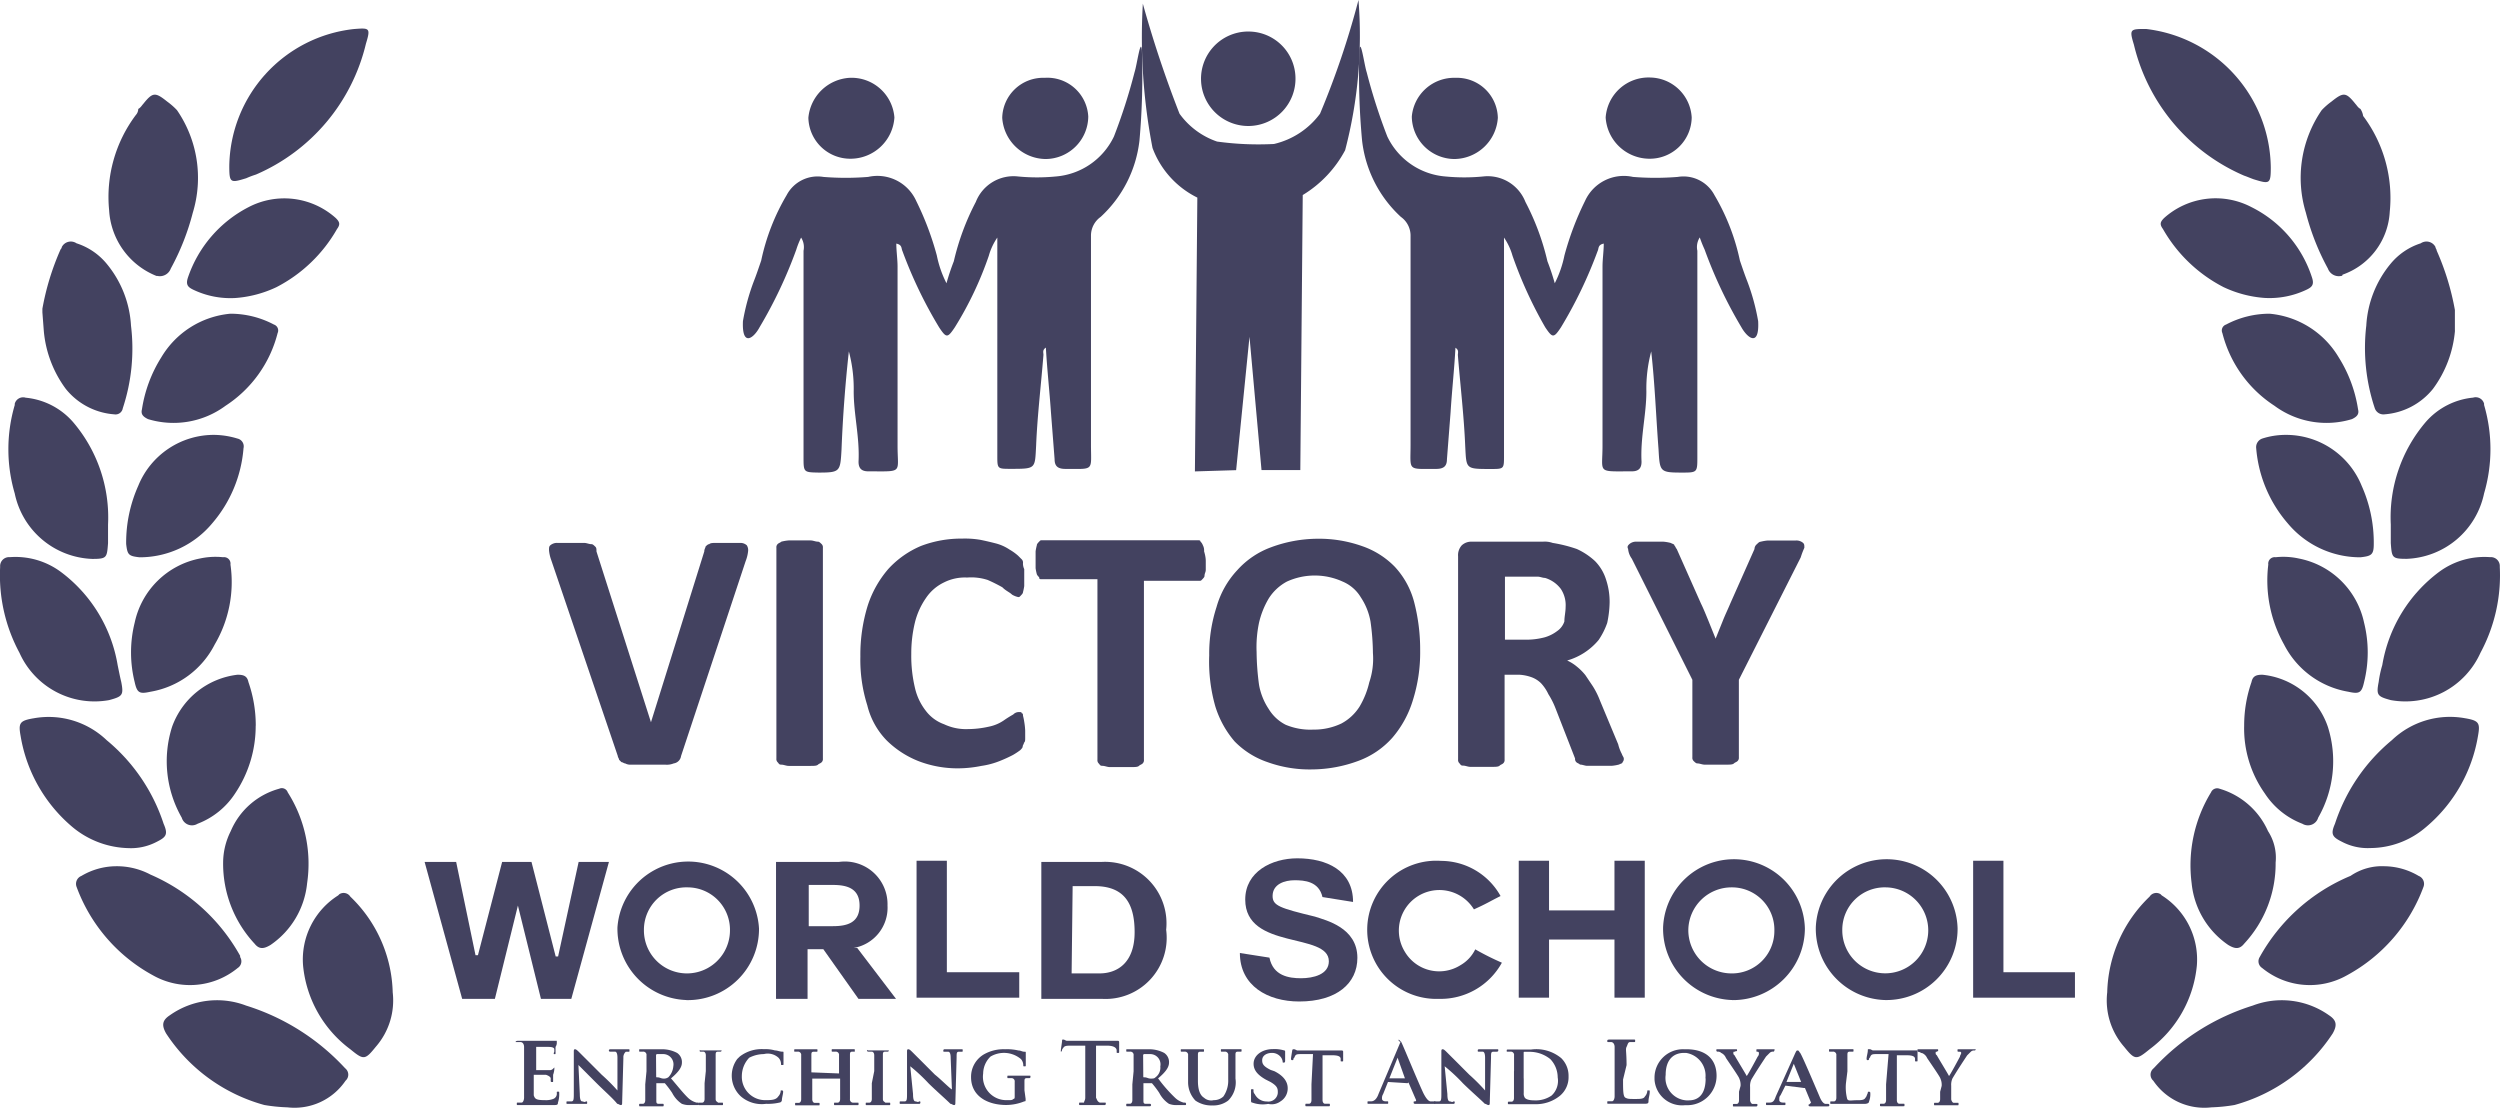 <svg xmlns="http://www.w3.org/2000/svg" width="34.084" height="15.103" viewBox="0 0 34.084 15.103">
  <g id="logo-small" transform="translate(0.012)">
    <g id="Group_8" transform="translate(-0.012)">
      <g id="Group_7" transform="translate(0 0.389)">
        <g id="Group_6" transform="translate(0 0)">
          <path id="Path_1" d="M3.517,18.769a1.556,1.556,0,0,0,.3.793.936.936,0,0,0,.661.347.1.1,0,0,0,.116-.083h0A2.592,2.592,0,0,0,4.706,18.7a1.448,1.448,0,0,0-.33-.842.883.883,0,0,0-.413-.281.138.138,0,0,0-.2.05.058.058,0,0,1-.017.033,3.525,3.525,0,0,0-.248.809v.05Z" transform="translate(-2.92 -14.649)" fill="#434260" fill-rule="evenodd"/>
          <path id="Path_2" d="M15.152,81.645a.84.84,0,0,0,.793-.363.11.11,0,0,0,0-.165l-.017-.017a3.083,3.083,0,0,0-1.338-.842,1.113,1.113,0,0,0-1.041.132c-.1.066-.116.132-.05.248a2.341,2.341,0,0,0,1.338.975A2.258,2.258,0,0,0,15.152,81.645Z" transform="translate(-11.234 -66.937)" fill="#434260" fill-rule="evenodd"/>
          <path id="Path_3" d="M6.8,69.1a.934.934,0,0,0-.463.132.116.116,0,0,0-.066.149,2.258,2.258,0,0,0,1.041,1.206,1.025,1.025,0,0,0,1.156-.1.108.108,0,0,0,.033-.149v-.017a2.562,2.562,0,0,0-1.222-1.107A.978.978,0,0,0,6.8,69.1Z" transform="translate(-5.227 -57.679)" fill="#434260" fill-rule="evenodd"/>
          <path id="Path_4" d="M3.1,58.575a.753.753,0,0,0,.38-.083c.132-.066.165-.1.1-.248a2.476,2.476,0,0,0-.776-1.14,1.146,1.146,0,0,0-.991-.3c-.2.033-.215.066-.182.248a2.063,2.063,0,0,0,.71,1.239A1.236,1.236,0,0,0,3.1,58.575Z" transform="translate(-1.349 -47.401)" fill="#434260" fill-rule="evenodd"/>
          <path id="Path_5" d="M2.034,32.113a2,2,0,0,0-.479-1.4.981.981,0,0,0-.644-.33.118.118,0,0,0-.149.083v.017a2.139,2.139,0,0,0,0,1.206,1.121,1.121,0,0,0,1.057.892c.2,0,.2-.017.215-.215Z" transform="translate(-0.561 -25.35)" fill="#434260" fill-rule="evenodd"/>
          <path id="Path_6" d="M24.982,72.288a1.611,1.611,0,0,0,.644,1.14c.182.149.2.149.347-.033a.96.96,0,0,0,.231-.743,1.87,1.87,0,0,0-.578-1.305.108.108,0,0,0-.149-.033l-.017.017A1.033,1.033,0,0,0,24.982,72.288Z" transform="translate(-20.85 -59.512)" fill="#434260" fill-rule="evenodd"/>
          <path id="Path_7" d="M18.4,63.676a1.6,1.6,0,0,0,.43,1.107c.066.083.132.066.215.017a1.156,1.156,0,0,0,.5-.842,1.813,1.813,0,0,0-.264-1.239.085.085,0,0,0-.116-.05,1.006,1.006,0,0,0-.661.578A.964.964,0,0,0,18.4,63.676Z" transform="translate(-15.358 -52.305)" fill="#434260" fill-rule="evenodd"/>
          <path id="Path_8" d="M12.885,23.5a1.224,1.224,0,0,0-.942.595,1.853,1.853,0,0,0-.264.71c-.017.066.017.1.083.132a1.193,1.193,0,0,0,1.057-.182,1.671,1.671,0,0,0,.71-.991.085.085,0,0,0-.05-.116h0A1.269,1.269,0,0,0,12.885,23.5Z" transform="translate(-9.744 -19.612)" fill="#434260" fill-rule="evenodd"/>
          <path id="Path_9" d="M14.971,53.994a1.8,1.8,0,0,0-.1-.595c-.017-.083-.066-.1-.149-.1a1.081,1.081,0,0,0-.892.71,1.55,1.55,0,0,0,.132,1.239.145.145,0,0,0,.215.083,1.061,1.061,0,0,0,.512-.413,1.65,1.65,0,0,0,.281-.925Z" transform="translate(-11.484 -44.489)" fill="#434260" fill-rule="evenodd"/>
          <path id="Path_10" d="M11.606,33.5a1.112,1.112,0,0,0-1.041.694,1.9,1.9,0,0,0-.165.793c.017.149.033.165.182.182a1.287,1.287,0,0,0,.991-.463A1.784,1.784,0,0,0,12,33.682a.109.109,0,0,0-.083-.132h0A1.123,1.123,0,0,0,11.606,33.5Z" transform="translate(-8.68 -27.96)" fill="#434260" fill-rule="evenodd"/>
          <path id="Path_11" d="M9.345,5.617c.033-.017.05-.05.066-.066.132-.165.165-.165.33-.033a.944.944,0,0,1,.132.116,1.629,1.629,0,0,1,.215,1.4,3.3,3.3,0,0,1-.3.76.158.158,0,0,1-.182.1H9.593A1.027,1.027,0,0,1,8.948,7,1.861,1.861,0,0,1,9.312,5.7a.126.126,0,0,0,.033-.083Z" transform="translate(-7.46 -4.521)" fill="#434260" fill-rule="evenodd"/>
          <path id="Path_12" d="M20.6-.032c.215-.017.231-.017.165.2a2.6,2.6,0,0,1-1.5,1.784,1.138,1.138,0,0,0-.132.05c-.215.066-.231.066-.231-.165A1.906,1.906,0,0,1,20.6-.032Z" transform="translate(-15.776 0.039)" fill="#434260" fill-rule="evenodd"/>
          <path id="Path_13" d="M16.079,15.338a1.173,1.173,0,0,1-.578-.116c-.066-.033-.1-.066-.066-.165a1.688,1.688,0,0,1,.826-.958,1.052,1.052,0,0,1,1.189.149c.05.05.066.083.017.149a2.009,2.009,0,0,1-.826.793A1.569,1.569,0,0,1,16.079,15.338Z" transform="translate(-12.872 -11.664)" fill="#434260" fill-rule="evenodd"/>
          <path id="Path_14" d="M11.742,43.582a1.131,1.131,0,0,0-.892.876,1.677,1.677,0,0,0,0,.809c.033.149.066.165.215.132a1.21,1.21,0,0,0,.876-.644,1.676,1.676,0,0,0,.215-1.09.088.088,0,0,0-.1-.1A1,1,0,0,0,11.742,43.582Z" transform="translate(-9.014 -36.357)" fill="#434260" fill-rule="evenodd"/>
          <path id="Path_15" d="M1.592,45.058a1.994,1.994,0,0,0-.776-1.272,1.039,1.039,0,0,0-.694-.2.122.122,0,0,0-.132.132,2.228,2.228,0,0,0,.264,1.173,1.121,1.121,0,0,0,1.222.644c.182-.05.2-.066.165-.248C1.625,45.223,1.609,45.14,1.592,45.058Z" transform="translate(0.012 -36.379)" fill="#434260" fill-rule="evenodd"/>
        </g>
        <g id="Group_5" transform="translate(28.722 0.006)">
          <path id="Path_16" d="M22.609,18.769a1.556,1.556,0,0,1-.3.793.936.936,0,0,1-.661.347.124.124,0,0,1-.132-.083h0A2.592,2.592,0,0,1,21.4,18.7a1.448,1.448,0,0,1,.33-.842.883.883,0,0,1,.413-.281.138.138,0,0,1,.2.05c0,.017.017.033.017.05a3.524,3.524,0,0,1,.248.809v.281Z" transform="translate(-17.861 -14.655)" fill="#434260" fill-rule="evenodd"/>
          <path id="Path_17" d="M4.505,81.645a.84.84,0,0,1-.793-.363.11.11,0,0,1,0-.165l.017-.017a3.083,3.083,0,0,1,1.338-.842,1.113,1.113,0,0,1,1.041.132c.1.066.116.132.05.248a2.341,2.341,0,0,1-1.338.975A2.258,2.258,0,0,1,4.505,81.645Z" transform="translate(-3.077 -66.943)" fill="#434260" fill-rule="evenodd"/>
          <path id="Path_18" d="M14.315,69.1a.934.934,0,0,1,.463.132.116.116,0,0,1,.066.149A2.258,2.258,0,0,1,13.8,70.587a1.025,1.025,0,0,1-1.156-.1.108.108,0,0,1-.033-.149h0a2.527,2.527,0,0,1,1.239-1.107A.759.759,0,0,1,14.315,69.1Z" transform="translate(-10.525 -57.685)" fill="#434260" fill-rule="evenodd"/>
          <path id="Path_19" d="M19.212,58.575a.753.753,0,0,1-.38-.083c-.132-.066-.165-.1-.1-.248a2.476,2.476,0,0,1,.776-1.14,1.146,1.146,0,0,1,.991-.3c.2.033.215.066.182.248a2.063,2.063,0,0,1-.71,1.239A1.168,1.168,0,0,1,19.212,58.575Z" transform="translate(-15.62 -47.408)" fill="#434260" fill-rule="evenodd"/>
          <path id="Path_20" d="M23.481,32.113a2,2,0,0,1,.479-1.4.981.981,0,0,1,.644-.33.118.118,0,0,1,.149.083v.017a2.139,2.139,0,0,1,0,1.206,1.121,1.121,0,0,1-1.057.892c-.2,0-.2-.017-.215-.215Z" transform="translate(-19.608 -25.357)" fill="#434260" fill-rule="evenodd"/>
          <path id="Path_21" d="M1.286,72.288a1.611,1.611,0,0,1-.644,1.14c-.182.149-.2.149-.347-.033a.96.96,0,0,1-.231-.743,1.87,1.87,0,0,1,.578-1.305.108.108,0,0,1,.149-.033l.017.017A1.033,1.033,0,0,1,1.286,72.288Z" transform="translate(-0.057 -59.518)" fill="#434260" fill-rule="evenodd"/>
          <path id="Path_22" d="M8.17,63.676a1.6,1.6,0,0,1-.43,1.107c-.066.083-.132.066-.215.017a1.156,1.156,0,0,1-.5-.842,1.909,1.909,0,0,1,.264-1.239.091.091,0,0,1,.116-.05,1.044,1.044,0,0,1,.661.578A.665.665,0,0,1,8.17,63.676Z" transform="translate(-5.867 -52.311)" fill="#434260" fill-rule="evenodd"/>
          <path id="Path_23" d="M10.213,23.5a1.224,1.224,0,0,1,.942.595,1.853,1.853,0,0,1,.264.71c.017.066-.017.1-.083.132a1.193,1.193,0,0,1-1.057-.182,1.671,1.671,0,0,1-.71-.991.085.085,0,0,1,.05-.116h0A1.269,1.269,0,0,1,10.213,23.5Z" transform="translate(-7.992 -19.618)" fill="#434260" fill-rule="evenodd"/>
          <path id="Path_24" d="M11.4,53.994a1.8,1.8,0,0,1,.1-.595c.017-.083.066-.1.149-.1a1.055,1.055,0,0,1,.892.71,1.55,1.55,0,0,1-.132,1.239.145.145,0,0,1-.215.083,1.061,1.061,0,0,1-.512-.413A1.531,1.531,0,0,1,11.4,53.994Z" transform="translate(-9.526 -44.495)" fill="#434260" fill-rule="evenodd"/>
          <path id="Path_25" d="M12.78,33.5a1.112,1.112,0,0,1,1.041.694,1.9,1.9,0,0,1,.165.793c0,.149-.033.165-.182.182a1.287,1.287,0,0,1-.991-.463,1.784,1.784,0,0,1-.43-1.024.124.124,0,0,1,.083-.132A1.037,1.037,0,0,1,12.78,33.5Z" transform="translate(-10.345 -27.966)" fill="#434260" fill-rule="evenodd"/>
          <path id="Path_26" d="M16.926,5.617c-.033-.017-.05-.05-.066-.066-.132-.165-.165-.165-.33-.033a.944.944,0,0,0-.132.116,1.629,1.629,0,0,0-.215,1.4,3.3,3.3,0,0,0,.3.76.158.158,0,0,0,.182.1.016.016,0,0,0,.017-.017.963.963,0,0,0,.644-.859,1.861,1.861,0,0,0-.363-1.305A.235.235,0,0,0,16.926,5.617Z" transform="translate(-13.467 -4.527)" fill="#434260" fill-rule="evenodd"/>
          <path id="Path_27" d="M2.292,0c-.215,0-.231,0-.165.215A2.6,2.6,0,0,0,3.63,2c.05.017.083.033.132.05.215.066.231.066.231-.165A1.924,1.924,0,0,0,2.292,0Z" transform="translate(-1.756)" fill="#434260" fill-rule="evenodd"/>
          <path id="Path_28" d="M5.936,15.338a1.173,1.173,0,0,0,.578-.116c.066-.033.1-.066.066-.165a1.631,1.631,0,0,0-.826-.958,1.052,1.052,0,0,0-1.189.149c-.05.05-.066.083-.017.149a2.009,2.009,0,0,0,.826.793A1.569,1.569,0,0,0,5.936,15.338Z" transform="translate(-3.782 -11.671)" fill="#434260" fill-rule="evenodd"/>
          <path id="Path_29" d="M13.741,43.582a1.131,1.131,0,0,1,.892.876,1.677,1.677,0,0,1,0,.809c-.033.149-.066.165-.215.132a1.21,1.21,0,0,1-.876-.644,1.785,1.785,0,0,1-.215-1.09.088.088,0,0,1,.1-.1A.978.978,0,0,1,13.741,43.582Z" transform="translate(-11.124 -36.363)" fill="#434260" fill-rule="evenodd"/>
          <path id="Path_30" d="M22.48,45.058a1.994,1.994,0,0,1,.776-1.272,1.039,1.039,0,0,1,.694-.2.122.122,0,0,1,.132.132,2.228,2.228,0,0,1-.264,1.173,1.121,1.121,0,0,1-1.222.644c-.182-.05-.2-.066-.165-.248A1.466,1.466,0,0,1,22.48,45.058Z" transform="translate(-18.723 -36.385)" fill="#434260" fill-rule="evenodd"/>
        </g>
      </g>
      <g id="Group_2" transform="translate(10.128)">
        <path id="Path_32" d="M39.085,3.228a.644.644,0,1,1-.661-.628h.017A.641.641,0,0,1,39.085,3.228Z" transform="translate(-31.551 -2.17)" fill="#434260" fill-rule="evenodd"/>
        <path id="Path_34" d="M72.373,6.941a.571.571,0,0,1-.578.562.6.6,0,0,1-.595-.562.586.586,0,0,1,.611-.545.576.576,0,0,1,.562.545Z" transform="translate(-59.437 -5.339)" fill="#434260" fill-rule="evenodd"/>
        <path id="Path_35" d="M55.795,6.4a.558.558,0,0,1,.578.545.6.6,0,0,1-.595.562.585.585,0,0,1-.578-.578A.579.579,0,0,1,55.795,6.4Z" transform="translate(-46.08 -5.339)" fill="#434260" fill-rule="evenodd"/>
        <g id="Group_1" transform="translate(0)">
          <path id="Path_31" d="M32.916.05a15.5,15.5,0,0,0,.5,1.5,1.049,1.049,0,0,0,.512.38,4.132,4.132,0,0,0,.776.033,1.087,1.087,0,0,0,.628-.413A11.532,11.532,0,0,0,35.856,0a6.158,6.158,0,0,1-.182,2.048,1.58,1.58,0,0,1-.578.611l-.033,3.75h-.529L34.37,4.592,34.188,6.41l-.562.017.033-3.733a1.233,1.233,0,0,1-.611-.677A7.933,7.933,0,0,1,32.916.05Z" transform="translate(-27.463)" fill="#434260" fill-rule="evenodd"/>
          <path id="Path_33" d="M56.3,7.639a2.946,2.946,0,0,0-.149-.545c-.033-.083-.066-.182-.1-.281a2.946,2.946,0,0,0-.347-.892.477.477,0,0,0-.5-.248,3.775,3.775,0,0,1-.611,0A.58.58,0,0,0,53.94,6a4.043,4.043,0,0,0-.281.743,1.479,1.479,0,0,1-.132.38,3.12,3.12,0,0,0-.1-.3,3.39,3.39,0,0,0-.3-.809.552.552,0,0,0-.578-.347,2.652,2.652,0,0,1-.512,0,.962.962,0,0,1-.793-.545,7.725,7.725,0,0,1-.281-.876c-.033-.1-.083-.479-.1-.3A9.98,9.98,0,0,0,50.9,5.177a1.67,1.67,0,0,0,.529,1.041.314.314,0,0,1,.132.248V9.324c0,.363-.05.33.347.33.1,0,.149-.033.149-.132l.05-.644c.017-.281.05-.578.066-.876.05.033.033.066.033.1.033.413.083.826.1,1.239.017.314,0,.314.347.314.182,0,.182,0,.182-.182V6.5a.837.837,0,0,1,.116.248,5.731,5.731,0,0,0,.446.975c.1.149.116.149.215,0a6.011,6.011,0,0,0,.5-1.041c.017-.033,0-.083.083-.1,0,.1-.017.215-.017.314V9.34c0,.38-.083.347.4.347.1,0,.132-.05.132-.132-.017-.33.066-.644.066-.958a1.973,1.973,0,0,1,.066-.545c.05.446.066.892.1,1.338.017.3.017.314.314.314.215,0,.215,0,.215-.215V6.68a.242.242,0,0,1,.033-.182,1.715,1.715,0,0,0,.066.165,6.168,6.168,0,0,0,.5,1.057C56.153,7.87,56.319,8,56.3,7.639Z" transform="translate(-42.458 -3.261)" fill="#434260" fill-rule="evenodd"/>
          <path id="Path_36" d="M-.006,7.639a2.945,2.945,0,0,1,.149-.545c.033-.083.066-.182.1-.281a2.946,2.946,0,0,1,.347-.892.477.477,0,0,1,.5-.248,3.775,3.775,0,0,0,.611,0A.58.58,0,0,1,2.356,6a4.042,4.042,0,0,1,.281.743,1.479,1.479,0,0,0,.132.38,3.119,3.119,0,0,1,.1-.3,3.39,3.39,0,0,1,.3-.809.552.552,0,0,1,.578-.347,2.652,2.652,0,0,0,.512,0,.962.962,0,0,0,.793-.545,7.726,7.726,0,0,0,.281-.876c.033-.1.083-.479.1-.3A9.981,9.981,0,0,1,5.4,5.177a1.67,1.67,0,0,1-.529,1.041.314.314,0,0,0-.132.248V9.324c0,.363.05.33-.347.33-.1,0-.149-.033-.149-.132l-.05-.644C4.174,8.6,4.141,8.3,4.124,8c-.05.033-.033.066-.033.1-.033.413-.083.826-.1,1.239-.017.314,0,.314-.347.314-.182,0-.182,0-.182-.182V6.5a.837.837,0,0,0-.116.248,4.763,4.763,0,0,1-.463.975c-.1.149-.116.149-.215,0a6.01,6.01,0,0,1-.5-1.041c-.017-.033,0-.083-.083-.1,0,.1.017.215.017.314V9.34c0,.38.083.347-.4.347-.1,0-.132-.05-.132-.132.017-.33-.066-.644-.066-.958a1.973,1.973,0,0,0-.066-.545q-.074.669-.1,1.338c-.017.3-.017.314-.314.314C.82,9.7.82,9.7.82,9.489V6.68A.242.242,0,0,0,.787,6.5a1.139,1.139,0,0,0-.066.165,6.167,6.167,0,0,1-.5,1.057C.143,7.87-.022,8-.006,7.639Z" transform="translate(0.007 -3.261)" fill="#434260" fill-rule="evenodd"/>
        </g>
        <path id="Path_37" d="M5.4,6.941a.571.571,0,0,0,.578.562.6.6,0,0,0,.595-.562A.586.586,0,0,0,5.962,6.4a.6.6,0,0,0-.562.545Z" transform="translate(-4.507 -5.339)" fill="#434260" fill-rule="evenodd"/>
        <path id="Path_38" d="M21.978,6.4a.558.558,0,0,0-.578.545.6.6,0,0,0,.595.562.585.585,0,0,0,.578-.578A.558.558,0,0,0,21.978,6.4Z" transform="translate(-17.864 -5.339)" fill="#434260" fill-rule="evenodd"/>
      </g>
      <g id="Group_20563" data-name="Group 20563" transform="translate(7.485 7.351)">
        <path id="Path_3292" data-name="Path 3292" d="M47.1,47.707a.117.117,0,0,1-.1.1.245.245,0,0,1-.116.017h-.463a.149.149,0,0,1-.083-.017c-.017,0-.033-.017-.05-.017l-.033-.033c0-.017-.017-.033-.017-.05l-.909-2.676A.511.511,0,0,1,45.3,44.9c0-.033,0-.05.017-.066a.14.14,0,0,1,.1-.033h.363c.033,0,.066.017.1.017.017,0,.033.017.05.033s.017.033.017.066l.743,2.329h0l.727-2.329c0-.033.017-.05.017-.066.017-.017.033-.033.05-.033.017-.017.05-.017.1-.017h.33a.126.126,0,0,1,.083.033.124.124,0,0,1,.017.083.511.511,0,0,1-.033.132Z" transform="translate(-45.3 -44.75)" fill="#434260"/>
        <path id="Path_3293" data-name="Path 3293" d="M64.728,47.574a.061.061,0,0,1-.017.05c-.017.017-.033.017-.05.033s-.05.017-.1.017h-.3c-.033,0-.066-.017-.1-.017s-.033-.017-.05-.033a.061.061,0,0,1-.017-.05V44.7a.061.061,0,0,1,.017-.05c.017-.017.033-.017.05-.033a.584.584,0,0,1,.1-.017h.3c.033,0,.066.017.1.017.017,0,.033.017.05.033a.061.061,0,0,1,.017.05Z" transform="translate(-60.994 -44.583)" fill="#434260"/>
        <path id="Path_3294" data-name="Path 3294" d="M73.247,47.11v.1c0,.033,0,.05-.017.066,0,.017-.017.033-.017.05s-.017.033-.033.05a.979.979,0,0,1-.1.066,1.939,1.939,0,0,1-.182.083,1.087,1.087,0,0,1-.248.066,1.637,1.637,0,0,1-.3.033,1.482,1.482,0,0,1-.562-.1,1.292,1.292,0,0,1-.43-.281,1.036,1.036,0,0,1-.264-.479A2.057,2.057,0,0,1,71,46.1a2.27,2.27,0,0,1,.1-.694,1.44,1.44,0,0,1,.281-.5,1.275,1.275,0,0,1,.446-.314,1.543,1.543,0,0,1,.562-.1,1.25,1.25,0,0,1,.248.017c.083.017.149.033.215.05a.61.61,0,0,1,.182.083.7.7,0,0,1,.116.083l.05.05a.061.061,0,0,1,.017.05.18.18,0,0,0,.017.083v.231a.716.716,0,0,1-.017.083c0,.017-.017.033-.033.05s-.017.017-.033.017a.279.279,0,0,1-.083-.033c-.033-.033-.083-.05-.132-.1a2.213,2.213,0,0,0-.2-.1.729.729,0,0,0-.281-.033.629.629,0,0,0-.314.066.617.617,0,0,0-.248.215,1.008,1.008,0,0,0-.149.33,1.8,1.8,0,0,0-.05.43,1.889,1.889,0,0,0,.05.463.793.793,0,0,0,.149.314.54.54,0,0,0,.248.182.7.7,0,0,0,.33.066,1.31,1.31,0,0,0,.281-.033.551.551,0,0,0,.2-.083,1.524,1.524,0,0,1,.132-.083.107.107,0,0,1,.083-.033c.017,0,.033,0,.033.017.017,0,.017.017.017.033a.716.716,0,0,1,.017.083A.931.931,0,0,1,73.247,47.11Z" transform="translate(-66.755 -44.5)" fill="#434260"/>
      </g>
      <g id="Group_20564" data-name="Group 20564" transform="translate(14.126 7.368)">
        <path id="Path_3295" data-name="Path 3295" d="M87.813,44.881V45c0,.033-.017.05-.017.083,0,.017-.017.033-.033.05s-.017.017-.033.017h-.76V47.59a.061.061,0,0,1-.017.05c-.017.017-.033.017-.05.033s-.05.017-.1.017h-.3c-.033,0-.066-.017-.1-.017s-.033-.017-.05-.033a.061.061,0,0,1-.017-.05V45.129h-.76c-.017,0-.033,0-.033-.017s-.017-.017-.033-.05a.715.715,0,0,1-.017-.083v-.231a.715.715,0,0,1,.017-.083c0-.017.017-.033.033-.05s.017-.017.033-.017h2.131c.017,0,.033,0,.033.017a.127.127,0,0,1,.033.05.149.149,0,0,1,.017.083C87.8,44.782,87.813,44.831,87.813,44.881Z" transform="translate(-85.5 -44.6)" fill="#434260"/>
      </g>
      <g id="Group_20565" data-name="Group 20565" transform="translate(16.488 7.351)">
        <path id="Path_3296" data-name="Path 3296" d="M102.674,46.02a2.163,2.163,0,0,1-.1.677,1.406,1.406,0,0,1-.281.512,1.151,1.151,0,0,1-.463.314,1.847,1.847,0,0,1-.628.116,1.693,1.693,0,0,1-.611-.1,1.14,1.14,0,0,1-.446-.281,1.337,1.337,0,0,1-.264-.479,2.222,2.222,0,0,1-.083-.694,2.057,2.057,0,0,1,.1-.661,1.216,1.216,0,0,1,.281-.5,1.151,1.151,0,0,1,.463-.314,1.847,1.847,0,0,1,.628-.116,1.757,1.757,0,0,1,.611.1,1.14,1.14,0,0,1,.446.281,1.127,1.127,0,0,1,.264.479A2.576,2.576,0,0,1,102.674,46.02Zm-.644.033a3.249,3.249,0,0,0-.033-.43.865.865,0,0,0-.132-.33.526.526,0,0,0-.248-.215.915.915,0,0,0-.76,0,.662.662,0,0,0-.248.231,1.154,1.154,0,0,0-.132.33,1.609,1.609,0,0,0-.033.4,3.518,3.518,0,0,0,.033.446.865.865,0,0,0,.132.33.575.575,0,0,0,.231.215.87.87,0,0,0,.38.066.861.861,0,0,0,.38-.083.662.662,0,0,0,.248-.231,1.153,1.153,0,0,0,.132-.33A1.006,1.006,0,0,0,102.03,46.053Z" transform="translate(-99.8 -44.5)" fill="#434260"/>
      </g>
      <g id="Group_20566" data-name="Group 20566" transform="translate(19.891 7.384)">
        <path id="Path_3297" data-name="Path 3297" d="M122.647,47.657a.061.061,0,0,1-.017.05c0,.017-.017.017-.05.033a.584.584,0,0,1-.1.017h-.33c-.033,0-.066-.017-.1-.017-.017-.017-.033-.017-.05-.033a.061.061,0,0,1-.017-.05l-.264-.677a1.1,1.1,0,0,0-.1-.2.577.577,0,0,0-.1-.149.36.36,0,0,0-.132-.083.587.587,0,0,0-.165-.033h-.2v1.156a.061.061,0,0,1-.017.05c-.017.017-.033.017-.05.033s-.05.017-.1.017h-.3c-.033,0-.066-.017-.1-.017s-.033-.017-.05-.033a.061.061,0,0,1-.017-.05V44.9a.2.2,0,0,1,.05-.149.188.188,0,0,1,.132-.05h.975a.322.322,0,0,1,.132.017,1.932,1.932,0,0,1,.33.083.926.926,0,0,1,.248.165.622.622,0,0,1,.149.248.962.962,0,0,1,.05.314,1.456,1.456,0,0,1-.033.281,1.009,1.009,0,0,1-.116.231.865.865,0,0,1-.43.281.58.58,0,0,1,.132.083.764.764,0,0,1,.116.116l.1.149a1.1,1.1,0,0,1,.1.2l.248.595a.559.559,0,0,0,.05.132C122.63,47.624,122.647,47.64,122.647,47.657Zm-.793-2.065a.4.4,0,0,0-.066-.248.419.419,0,0,0-.215-.149c-.033,0-.066-.017-.1-.017h-.446v.859h.314a.975.975,0,0,0,.231-.033.517.517,0,0,0,.165-.083.257.257,0,0,0,.1-.132C121.837,45.724,121.854,45.658,121.854,45.592Z" transform="translate(-120.4 -44.7)" fill="#434260"/>
      </g>
      <g id="Group_20567" data-name="Group 20567" transform="translate(22.197 7.368)">
        <path id="Path_3298" data-name="Path 3298" d="M135.869,46.5v1.057a.061.061,0,0,1-.017.05c-.017.017-.033.017-.05.033s-.05.017-.1.017h-.3c-.033,0-.066-.017-.1-.017-.017,0-.033-.017-.05-.033a.061.061,0,0,1-.017-.05V46.5l-.826-1.652a.264.264,0,0,1-.05-.132c-.017-.033,0-.05.017-.066a.14.14,0,0,1,.1-.033h.363a.584.584,0,0,1,.1.017c.033.017.05.017.05.033.017.017.017.033.033.05l.33.743c.033.066.066.149.1.231l.1.248h0l.1-.248c.033-.083.066-.149.1-.231l.33-.743a.086.086,0,0,1,.033-.066c.017-.017.033-.033.05-.033a.584.584,0,0,1,.1-.017h.38a.14.14,0,0,1,.1.033c.017.017.017.033.017.066a1.141,1.141,0,0,0-.05.132Z" transform="translate(-134.359 -44.6)" fill="#434260"/>
      </g>
      <g id="Group_3" transform="translate(5.789 11.701)">
        <path id="Path_39" d="M2,2.167H1.586L1.272.895h0L.958,2.167H.512L0,.3H.43L.694,1.572H.727L1.057.3h.4l.33,1.289h.033L2.1.3h.413Z" transform="translate(0 -0.25)" fill="#434260"/>
        <path id="Path_40" d="M16.839,1.93A.973.973,0,0,1,15.9.939.967.967,0,0,1,17.83.956a.97.97,0,0,1-.991.975ZM16.261.972a.586.586,0,0,0,1.173.017.578.578,0,0,0-.578-.595h0A.578.578,0,0,0,16.261.972Z" transform="translate(-13.271 0.003)" fill="#434260"/>
        <path id="Path_41" d="M30.107,1.473l.529.694h-.512l-.479-.677H29.43v.677H29V.3h.859a.582.582,0,0,1,.661.595.556.556,0,0,1-.463.578ZM29.446.614v.562h.33c.2,0,.363-.05.363-.281s-.165-.281-.363-.281Z" transform="translate(-24.209 -0.25)" fill="#434260"/>
        <path id="Path_42" d="M40.6,2.067V.2h.413V1.72H42v.347Z" transform="translate(-33.893 -0.166)" fill="#434260"/>
        <path id="Path_43" d="M50.9.3h.826a.838.838,0,0,1,.876.925.834.834,0,0,1-.876.942H50.9Zm.413,1.52h.38c.248,0,.479-.149.479-.562,0-.38-.132-.628-.545-.628h-.3Z" transform="translate(-42.492 -0.25)" fill="#434260"/>
        <path id="Path_44" d="M67.7,1.355c.05.248.264.281.43.281s.38-.05.38-.231c0-.4-1.14-.149-1.14-.842,0-.38.363-.562.71-.562.4,0,.76.165.76.595L68.423.529C68.374.314,68.176.3,68.043.3s-.3.05-.3.215c0,.132.1.165.578.281.149.05.578.149.578.562,0,.347-.281.595-.793.595-.43,0-.809-.215-.809-.661Z" transform="translate(-56.182 0)" fill="#434260"/>
        <path id="Path_45" d="M79.023,2.081A.942.942,0,1,1,79.056.2a.931.931,0,0,1,.809.479c-.165.083-.182.1-.363.182a.552.552,0,0,0-.942.578.544.544,0,0,0,.76.182.5.5,0,0,0,.2-.215,3.727,3.727,0,0,0,.363.182A.953.953,0,0,1,79.023,2.081Z" transform="translate(-65.196 -0.164)" fill="#434260"/>
        <path id="Path_46" d="M91.605,1.274h-.892v.793H90.3V.2h.413V.877h.892V.2h.413V2.067h-.413Z" transform="translate(-75.383 -0.166)" fill="#434260"/>
        <path id="Path_47" d="M103.139,1.93A.973.973,0,0,1,102.2.939a.967.967,0,0,1,1.933.017.98.98,0,0,1-.991.975Zm-.595-.958a.589.589,0,0,0,.578.595.578.578,0,0,0,.595-.578.578.578,0,0,0-.578-.595h0a.589.589,0,0,0-.595.578Z" transform="translate(-85.315 0.003)" fill="#434260"/>
        <path id="Path_48" d="M115.739,1.93A.973.973,0,0,1,114.8.939a.967.967,0,0,1,1.933.017A.97.97,0,0,1,115.739,1.93Zm-.578-.958a.586.586,0,1,0,.595-.578h0a.578.578,0,0,0-.595.578Z" transform="translate(-95.833 0.003)" fill="#434260"/>
        <path id="Path_49" d="M127.8,2.067V.2h.413V1.72h.975v.347Z" transform="translate(-106.688 -0.166)" fill="#434260"/>
      </g>
      <g id="Group_4" transform="translate(7.029 14.173)">
        <path id="Path_50" d="M.116.43V.183C.116.15.1.117.066.117H0S0,.1.033.1H.562V.117A.1.1,0,0,1,.545.183V.265c0,.017,0,.017-.017.017s0-.033,0-.033V.216C.529.2.512.183.446.183H.281V.5H.463A.061.061,0,0,0,.512.48L.529.463V.48A.289.289,0,0,1,.512.563V.645C.512.662.512.662.5.662S.479.662.479.645V.612C.479.6.463.579.413.563H.248V.843C.264.893.281.909.4.909A.281.281,0,0,0,.512.893.076.076,0,0,0,.562.81c0-.017,0-.017.017-.017S.595.794.595.81A.364.364,0,0,1,.578.942C.578.976.562.976.512.976H.033C.017.976.017.976.017.959s0-.017.017-.017h.05C.1.942.116.909.116.876V.43Z" transform="translate(0 -0.083)" fill="#434260"/>
        <path id="Path_51" d="M4.382,1.411c0,.083.017.1.033.1s.033.017.05,0c.017,0,.017,0,.017.017s0,.017-.017.017H4.217c-.017,0-.017,0-.017-.017s0-.017.017-.017h.05c.033,0,.033-.033.033-.116V.833C4.3.817,4.3.8,4.316.8s.033.017.05.033l.314.314a2.527,2.527,0,0,1,.215.215h0V.916c0-.066-.017-.083-.033-.083H4.795A.016.016,0,0,1,4.778.817C4.778.8,4.795.8,4.811.8h.231c.017,0,.017,0,.017.017s0,.017-.017.017H5.009a.1.1,0,0,0-.033.083l-.017.611c0,.017,0,.033-.017.033s-.033-.017-.05-.017c-.05-.066-.182-.182-.281-.281l-.248-.248h0Z" transform="translate(-3.506 -0.668)" fill="#434260"/>
        <path id="Path_52" d="M10.3,1.1V.883a.044.044,0,0,0-.05-.05h-.033c-.017,0-.017,0-.017-.017S10.2.8,10.217.8h.3a.44.44,0,0,1,.2.05.15.15,0,0,1,.066.132c0,.066-.05.132-.149.215.1.116.165.2.231.264a.266.266,0,0,0,.116.066h.017a.016.016,0,0,1,.017.017c0,.017,0,.017-.017.017h-.1a.281.281,0,0,1-.116-.017.39.39,0,0,1-.132-.149,1.341,1.341,0,0,0-.1-.132h-.116v.231c0,.033,0,.05.033.05h.05c.017,0,.017,0,.017.017s0,.017-.017.017h-.3c-.017,0-.017,0-.017-.017s0-.017.017-.017h.033c.017,0,.033-.017.033-.05V1.279Zm.132.066c0,.017,0,.017.017.017.033,0,.05.017.083.017A.1.1,0,0,0,10.6,1.18a.246.246,0,0,0,.066-.149A.14.14,0,0,0,10.53.866h-.083a.016.016,0,0,0-.017.017Z" transform="translate(-8.515 -0.668)" fill="#434260"/>
        <path id="Path_53" d="M15.2,1.144V.929c0-.033-.017-.05-.033-.05h-.033c-.017,0-.017,0-.017-.017s0,0,.017,0h.281A.016.016,0,0,1,15.4.879h-.033c-.033,0-.033.017-.033.05v.595c0,.033.017.033.033.05h.05c.017,0,.017,0,.017.017s0,.017-.017.017h-.3c-.017,0-.017,0-.017-.017s0-.017.017-.017h.033c.017,0,.033-.017.033-.05V1.309Z" transform="translate(-12.606 -0.714)" fill="#434260"/>
        <path id="Path_54" d="M17.966,1.428a.383.383,0,0,1-.05-.512L17.95.883a.489.489,0,0,1,.33-.1A.457.457,0,0,1,18.429.8c.033,0,.066.017.1.017.017,0,.017,0,.017.017V.982c0,.017,0,.017-.017.017s-.017,0-.017-.017A.126.126,0,0,0,18.478.9a.217.217,0,0,0-.2-.05.44.44,0,0,0-.2.05.364.364,0,0,0-.1.248.318.318,0,0,0,.314.33h0c.083,0,.149,0,.182-.05a.125.125,0,0,0,.033-.066c0-.017,0-.017.017-.017a.016.016,0,0,1,.017.017c0,.033-.017.083-.017.116a.036.036,0,0,1-.033.033.678.678,0,0,1-.182.017A.435.435,0,0,1,17.966,1.428Z" transform="translate(-14.893 -0.652)" fill="#434260"/>
        <path id="Path_55" d="M23.611,1.13h0V.883a.044.044,0,0,0-.05-.05h-.033c-.017,0-.017,0-.017-.017s0-.017.017-.017h.281c.017,0,.017,0,.017.017V.833h-.033c-.033,0-.033.017-.033.05v.595a.044.044,0,0,0,.05.05h.05c.017,0,.017,0,.017.017s0,.017-.017.017h-.3c-.017,0-.017,0-.017-.017s0-.017.017-.017h.033c.017,0,.033-.017.033-.05V1.2h-.38v.281c0,.033.017.05.033.05h.05c.017,0,.017,0,.017.017s0,.017-.017.017h-.3c-.017,0-.017,0-.017-.017s0-.017.017-.017h.033c.017,0,.033-.017.033-.05V.883a.044.044,0,0,0-.05-.05h-.033C23,.833,23,.833,23,.817S23,.8,23.017.8H23.3c.017,0,.017,0,.017.017s0,.017-.017.017h-.033c-.033,0-.033.017-.033.05v.231h0Z" transform="translate(-19.201 -0.668)" fill="#434260"/>
        <path id="Path_56" d="M29.016,1.144V.929c0-.033-.017-.05-.033-.05H28.95c-.017,0-.033,0-.033-.017s0,0,.017,0h.281A.016.016,0,0,1,29.2.879h-.033c-.033,0-.033.017-.033.05v.595c0,.033.017.033.033.05h.05c.017,0,.017,0,.017.017s0,.017-.017.017h-.3c-.017,0-.017,0-.017-.017s0-.017.017-.017h.033c.017,0,.033-.017.033-.05V1.309Z" transform="translate(-24.126 -0.714)" fill="#434260"/>
        <path id="Path_57" d="M31.882,1.411c0,.083.017.1.033.1s.033.017.05,0c.017,0,.017,0,.017.017a.016.016,0,0,1-.017.017h-.248c-.017,0-.017,0-.017-.017s0-.017.017-.017h.05c.033,0,.033-.033.033-.116V.833c0-.017,0-.033.017-.033s.033.017.05.033l.314.314c.066.05.215.2.231.2h0l-.017-.43c0-.066-.017-.083-.033-.083h-.05c-.017,0-.017,0-.017-.017A.016.016,0,0,1,32.311.8h.231c.017,0,.017,0,.017.017s0,.017-.017.017h-.033c-.033,0-.033.017-.033.083l-.017.611c0,.017,0,.033-.017.033s-.033-.017-.05-.017c-.066-.066-.2-.182-.3-.281a2.373,2.373,0,0,0-.248-.231h0Z" transform="translate(-26.463 -0.668)" fill="#434260"/>
        <path id="Path_58" d="M38.343,1.477c0,.033,0,.033-.017.033a.663.663,0,0,1-.248.05c-.248,0-.479-.116-.479-.38a.354.354,0,0,1,.182-.314A.543.543,0,0,1,38.063.8a.678.678,0,0,1,.182.017c.033,0,.05.017.083.017.017,0,.017,0,.017.017v.165c0,.017,0,.017-.017.017s-.017,0-.017-.017a.126.126,0,0,0-.033-.083A.36.36,0,0,0,37.864.9a.326.326,0,0,0-.1.231.318.318,0,0,0,.314.363h.033c.033,0,.05,0,.066-.017.017,0,.017-.017.017-.033v-.2a.044.044,0,0,0-.05-.05h-.033c-.017,0-.017,0-.017-.017s0-.017.017-.017h.281c.017,0,.017,0,.017.017a.016.016,0,0,1-.017.017H38.36c-.033,0-.033.017-.033.05v.116Z" transform="translate(-31.389 -0.668)" fill="#434260"/>
        <path id="Path_59" d="M45.33.083h-.182c-.066,0-.1,0-.116.033a.051.051,0,0,0-.017.033A.016.016,0,0,1,45,.165h0V.149c0-.017.017-.116.017-.132s0-.017.017-.017.033.017.05.017h.694a.016.016,0,0,1,.017.017V.165c0,.017,0,.017-.017.017s-.017,0-.017-.017V.149c0-.033-.033-.066-.132-.066h-.149v.71c.017.033.017.05.05.066h.066c.017,0,.017,0,.017.017a.016.016,0,0,1-.017.017h-.33c-.017,0-.017,0-.017-.017s0-.017.017-.017h.05c0-.017.017-.033.017-.066V.083Z" transform="translate(-37.566 0)" fill="#434260"/>
        <path id="Path_60" d="M50.5,1.1V.883a.044.044,0,0,0-.05-.05h-.033c-.017,0-.017,0-.017-.017S50.4.8,50.417.8h.3a.44.44,0,0,1,.2.05.15.15,0,0,1,.066.132c0,.066-.05.132-.149.215a2.018,2.018,0,0,0,.231.264.266.266,0,0,0,.116.066h.017a.016.016,0,0,1,.017.017h0c0,.017,0,.017-.017.017h-.1a.281.281,0,0,1-.116-.017.39.39,0,0,1-.132-.149,1.339,1.339,0,0,0-.1-.132h-.116v.231c0,.033,0,.05.033.05h.05a.017.017,0,1,1,0,.033h-.3c-.017,0-.017,0-.017-.017s0-.017.017-.017h.033c.017,0,.033-.017.033-.05V1.279Zm.132.066c0,.017,0,.017.017.017.033,0,.05.017.083.017s.05,0,.066-.017a.161.161,0,0,0,.066-.149A.14.14,0,0,0,50.73.866h-.083a.016.016,0,0,0-.017.017Z" transform="translate(-42.074 -0.668)" fill="#434260"/>
        <path id="Path_61" d="M55,1.1V.883a.044.044,0,0,0-.05-.05h-.033c-.017,0-.017,0-.017-.017S54.9.8,54.917.8H55.2c.017,0,.017,0,.017.017s0,.017-.017.017h-.033c-.033,0-.033.017-.033.05V1.23c0,.132.033.2.083.231a.146.146,0,0,0,.132.033.188.188,0,0,0,.132-.05.379.379,0,0,0,.066-.231V.883a.044.044,0,0,0-.05-.05h-.033c-.017,0-.017,0-.017-.017s0-.017.017-.017h.248c.017,0,.017,0,.017.017s0,.017-.017.017h-.033c-.033,0-.033.017-.033.05V1.2a.348.348,0,0,1-.1.3.332.332,0,0,1-.215.066.379.379,0,0,1-.231-.066.364.364,0,0,1-.1-.248Z" transform="translate(-45.831 -0.668)" fill="#434260"/>
        <path id="Path_62" d="M60.717,1.527c-.017,0-.017-.017-.017-.033V1.362c0-.017,0-.017.017-.017s.017,0,.017.017a.061.061,0,0,0,.017.05.182.182,0,0,0,.165.1.129.129,0,0,0,.149-.116V1.378c0-.05-.017-.083-.1-.132L60.9,1.213c-.116-.066-.165-.132-.165-.215,0-.116.116-.2.264-.2a.457.457,0,0,1,.149.017.016.016,0,0,1,.017.017h0V.949c0,.017,0,.033-.017.033s-.017,0-.017-.017A.125.125,0,0,0,61.1.9a.15.15,0,0,0-.116-.05c-.066,0-.132.033-.132.1,0,.05.017.083.116.132l.05.017c.132.066.182.149.182.231a.207.207,0,0,1-.1.182.2.2,0,0,1-.165.033.417.417,0,0,1-.215-.017Z" transform="translate(-50.673 -0.668)" fill="#434260"/>
        <path id="Path_63" d="M64.3.866h-.149c-.066,0-.083,0-.1.033,0,.017-.017.017-.017.033a.016.016,0,0,1-.017.017h0A.016.016,0,0,1,64,.932c0-.017.017-.116.017-.116A.016.016,0,0,1,64.033.8c.017,0,.017,0,.05.017h.611a.016.016,0,0,1,.017.017V.949c0,.017,0,.017-.017.017s-.017,0-.017-.017V.932c0-.033-.033-.05-.116-.05H64.43v.611c0,.033.017.05.033.05h.05c.017,0,.017,0,.017.017s0,.017-.017.017h-.3c-.017,0-.017,0-.017-.017s0-.017.017-.017h.033c.017,0,.033-.017.033-.05V1.279Z" transform="translate(-53.428 -0.668)" fill="#434260"/>
        <path id="Path_64" d="M70.581.578h0l-.066.165A.1.1,0,0,0,70.5.809c0,.017.017.033.05.033h.017c.017,0,.017,0,.017.017s0,.017-.017.017h-.248c-.017,0-.017,0-.017-.017s0-.017.017-.017h.033c.05,0,.083-.05.1-.1l.3-.71C70.713.017,70.729,0,70.729,0l.033.033c.033.066.215.512.3.694.05.1.083.116.1.116h.05c.017,0,.017,0,.017.017s-.017.017-.05.017h-.215c-.017,0-.033,0-.033-.017s0-.017.017-.017a.016.016,0,0,0,.017-.017h0l-.1-.231s0-.017-.017,0Zm.231-.05h0l-.1-.281v0L70.6.529h.215Z" transform="translate(-58.687 0)" fill="#434260"/>
        <path id="Path_65" d="M75.982,1.411c0,.083.017.1.033.1s.033.017.05,0c.017,0,.017,0,.017.017a.016.016,0,0,1-.017.017h-.248c-.017,0-.017,0-.017-.017s0-.017.017-.017h.05c.033,0,.033-.033.033-.116V.833c0-.017,0-.033.017-.033s.033.017.05.033l.314.314a2.528,2.528,0,0,1,.215.215h0V.916c0-.066-.017-.083-.033-.083h-.05c-.017,0-.017,0-.017-.017S76.411.8,76.428.8h.231c.017,0,.017,0,.017.017s-.017.017-.033.017h-.033c-.033,0-.033.017-.033.083l-.017.611c0,.017,0,.033-.017.033s-.033-.017-.05-.017c-.066-.066-.2-.182-.3-.281a2.374,2.374,0,0,0-.248-.231h0Z" transform="translate(-63.278 -0.668)" fill="#434260"/>
        <path id="Path_66" d="M81.9,1.077V.862a.044.044,0,0,0-.05-.05h-.033C81.8.813,81.8.813,81.8.8s0-.017.017-.017h.314A.532.532,0,0,1,82.543.9a.336.336,0,0,1,.1.248.329.329,0,0,1-.116.264.519.519,0,0,1-.347.116h-.347c-.017,0-.017,0-.017-.017s0-.017.017-.017h.033c.017,0,.033-.017.033-.05V1.077Zm.132.1v.2a.1.1,0,0,0,.017.066c.017.017.05.033.132.033a.379.379,0,0,0,.231-.066.273.273,0,0,0,.083-.248.364.364,0,0,0-.1-.248.449.449,0,0,0-.281-.1h-.066c-.017,0-.017,0-.017.017v.347Z" transform="translate(-68.287 -0.647)" fill="#434260"/>
        <path id="Path_67" d="M90.315.545c0,.149,0,.231.033.248s.05.017.132.017c.066,0,.116,0,.132-.033A.125.125,0,0,0,90.645.71c0-.017,0-.017.017-.017s.017,0,.017.017c0,.05-.017.083-.017.132,0,.033-.017.033-.066.033h-.479c-.017,0-.017,0-.017-.017s0-.017.017-.017h.05c.017,0,.033-.033.033-.066V.1c0-.033-.017-.066-.05-.066h-.033c-.017,0-.017,0-.017-.017S90.117,0,90.133,0h.33c.017,0,.017,0,.017.017s0,.017-.017.017h-.05c-.033,0-.033.033-.05.066s0,.066,0,.248Z" transform="translate(-75.216 0)" fill="#434260"/>
        <path id="Path_68" d="M94,1.18A.388.388,0,0,1,94.4.8h.033c.264,0,.413.132.413.363a.4.4,0,0,1-.4.4h-.033A.375.375,0,0,1,94,1.213Zm.694.017A.314.314,0,0,0,94.43.85H94.4c-.116,0-.248.066-.248.3a.306.306,0,0,0,.281.347h.033c.066,0,.231-.017.231-.3Z" transform="translate(-78.472 -0.668)" fill="#434260"/>
        <path id="Path_69" d="M99.43,1.3a.21.21,0,0,0-.017-.1c0-.017-.149-.231-.182-.281A.129.129,0,0,0,99.166.85a.061.061,0,0,0-.05-.017A.016.016,0,0,1,99.1.817C99.1.8,99.1.8,99.117.8h.248c.017,0,.017,0,.017.017s0,0-.033.017c-.017,0-.017,0-.017.017s0,.017.017.033c.017.033.149.248.165.281.017-.017.132-.231.149-.264a.061.061,0,0,0,.017-.05.016.016,0,0,0-.017-.017c-.017,0-.017,0-.017-.017s0-.017.017-.017h.231s0,.033-.017.033a.061.061,0,0,0-.05.017l-.05.05c-.066.1-.132.2-.2.314a.21.21,0,0,0-.017.1v.182c0,.017.017.05.033.05h.05c.017,0,.017,0,.017.017a.016.016,0,0,1-.017.017h-.3c-.017,0-.017,0-.017-.017s0-.017.017-.017h.033c.017,0,.033-.017.033-.05V1.378Z" transform="translate(-82.729 -0.668)" fill="#434260"/>
        <path id="Path_70" d="M103.464,1.379h0l-.066.132c-.017.017-.017.033-.017.066,0,.017.017.033.05.033h.017c.017,0,.017,0,.017.017s0,.017-.017.017h-.231c-.017,0-.017,0-.017-.017s0-.017.017-.017h.033c.05,0,.066-.033.083-.083L103.6.933c.017-.033.017-.033.033-.033s.017.017.033.033c.033.05.2.446.264.595.033.083.066.1.083.1h.033a.016.016,0,0,1,.017.017c0,.017,0,.017-.05.017h-.2c-.017,0-.033,0-.033-.017s0,0,.017-.017l.017-.017h0l-.083-.2h-.017Zm.215-.05h0l-.1-.248h0l-.1.248h.2Z" transform="translate(-86.152 -0.751)" fill="#434260"/>
        <path id="Path_71" d="M108.631,1.263a.629.629,0,0,0,.017.215c.017.033.05.017.132.017.05,0,.1,0,.116-.033.017-.017.017-.033.033-.066,0-.017,0-.017.017-.017a.016.016,0,0,1,.017.017.281.281,0,0,1-.017.116c0,.017-.017.033-.066.033h-.446c-.017,0-.017,0-.017-.017s0-.017.017-.017h.033c.017,0,.033-.017.033-.05V.883a.044.044,0,0,0-.05-.05h-.033c-.017,0-.017,0-.017-.017s0-.017.017-.017h.3c.017,0,.017,0,.017.017s0,.017-.017.017h-.033c-.033,0-.033.017-.033.05V1.1Z" transform="translate(-90.493 -0.668)" fill="#434260"/>
        <path id="Path_72" d="M111.8.866h-.149c-.066,0-.083,0-.1.033,0,.017-.017.017-.017.033a.016.016,0,0,1-.017.017h0A.016.016,0,0,1,111.5.932c0-.033.017-.083.017-.116,0-.017,0-.017.017-.017s.017,0,.05.017h.611V.949c0,.017,0,.017-.017.017s-.017,0-.017-.017V.932c0-.033-.033-.05-.116-.05h-.132v.611c0,.033.017.05.033.05H112c.017,0,.017,0,.017.017s0,.017-.017.017h-.3c-.017,0-.017,0-.017-.017s0-.017.017-.017h.033c.017,0,.033-.017.033-.05V1.279Z" transform="translate(-93.081 -0.668)" fill="#434260"/>
        <path id="Path_73" d="M116.03,1.3a.21.21,0,0,0-.017-.1c0-.017-.149-.231-.182-.281a.129.129,0,0,0-.066-.066c-.017,0-.033-.017-.05-.017A.016.016,0,0,1,115.7.817c0-.017,0-.017.017-.017h.248c.017,0,.017,0,.017.017s0,0-.017.017c-.017,0-.017,0-.017.017s0,.017.017.033c.017.033.149.248.165.281.017-.017.132-.231.149-.264,0-.017.017-.033.017-.05a.016.016,0,0,0-.017-.017c-.033,0-.033,0-.033-.017s0-.017.017-.017h.231a.016.016,0,0,1-.017.017.061.061,0,0,0-.05.017l-.05.05c-.066.1-.132.2-.2.314a.209.209,0,0,0-.017.1v.182c0,.017.017.05.033.05h.05c.017,0,.017,0,.017.017s0,.017-.017.017h-.3c-.017,0-.017,0-.017-.017s0-.017.017-.017h.033c.017,0,.033-.017.033-.05v-.1Z" transform="translate(-96.587 -0.668)" fill="#434260"/>
      </g>
    </g>
  </g>
</svg>

